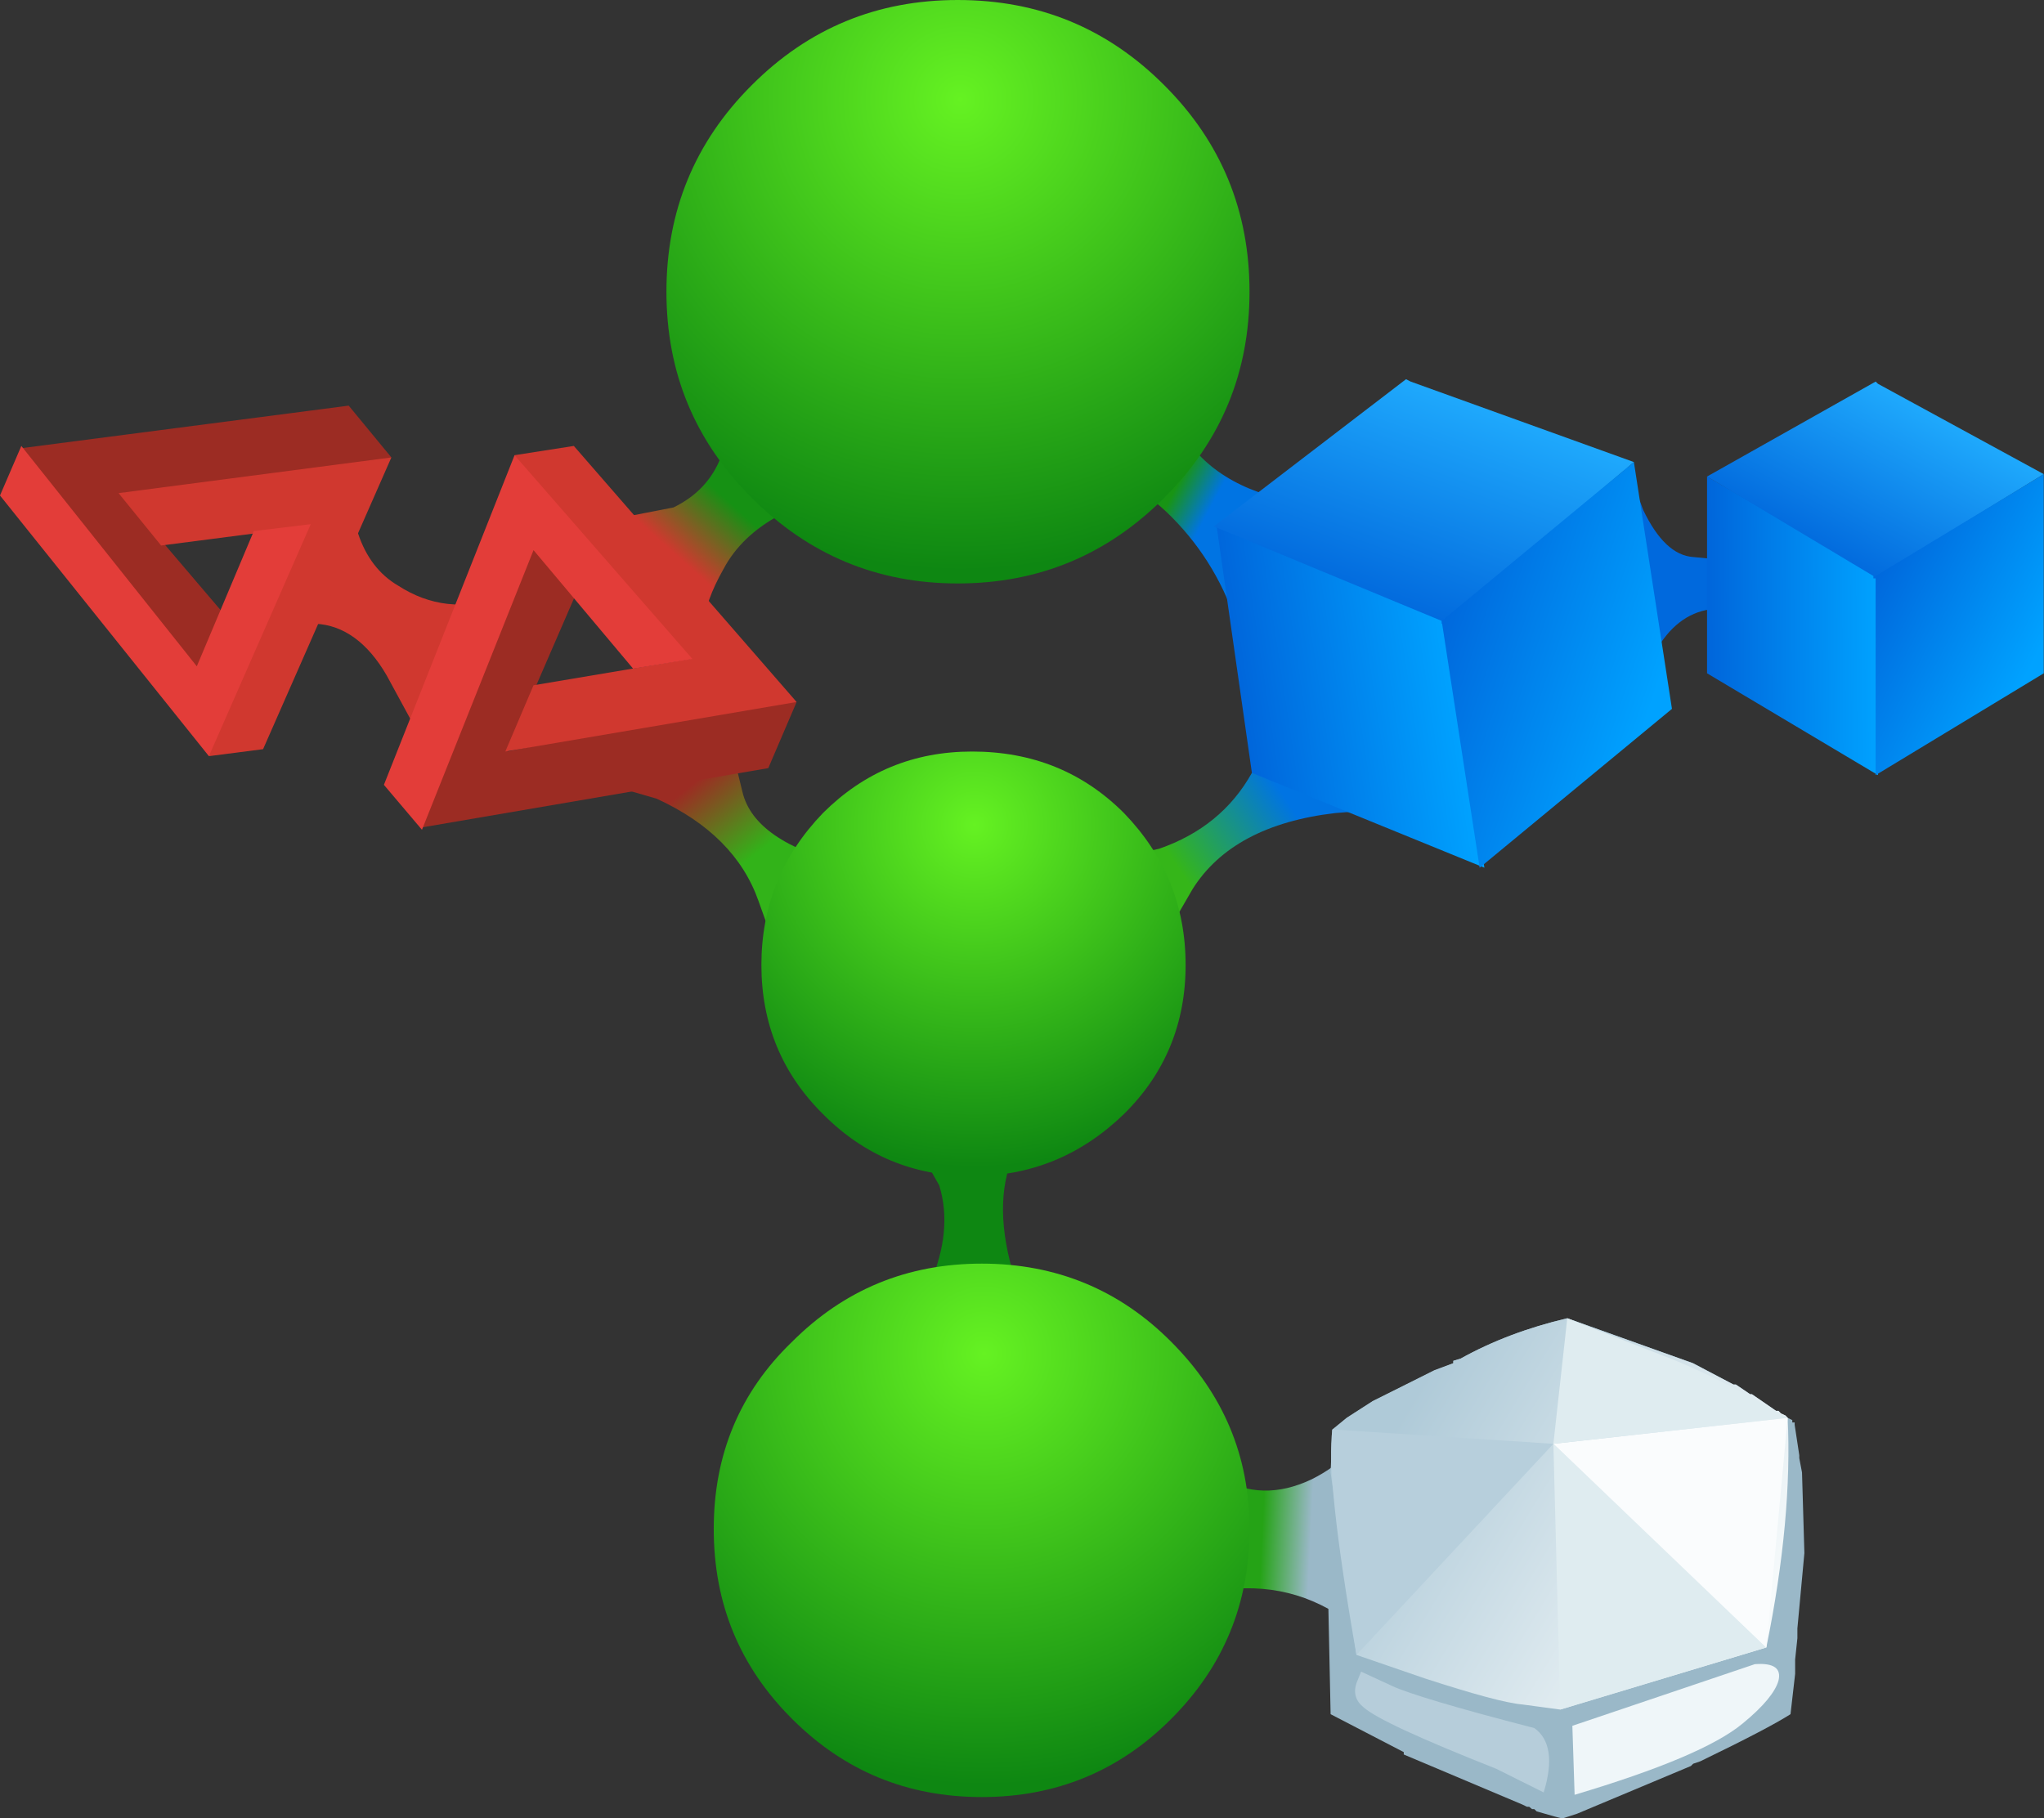 <?xml version="1.0" encoding="UTF-8"?>
<svg version="1.1" viewBox="0 0 21.55 19.175" xml:space="preserve" xmlns="http://www.w3.org/2000/svg">
  <rect x="0" y="0" width="21.55" height="19.175" fill="#333333" stroke="none"/>
  <defs>
    <linearGradient id="j" x1="-2.38" x2="-.769" y1="-18.408" y2="-18.408" gradientTransform="matrix(-.267 -.298 -.298 .267 -0 15.34)" gradientUnits="userSpaceOnUse">
      <stop stop-color="#169114" offset="0"/>
      <stop stop-color="#d0382f" offset=".988"/>
      <stop stop-color="#d0382f" offset="1"/>
    </linearGradient>
    <linearGradient id="f" x1="-24.022" x2="-22.011" y1="1.057" y2="1.057" gradientTransform="matrix(-.249 .313 .313 .249 -3.9578e-5 15.34)" gradientUnits="userSpaceOnUse">
      <stop stop-color="#32b319" offset="0"/>
      <stop stop-color="#9c2c23" offset=".988"/>
      <stop stop-color="#9c2c23" offset="1"/>
    </linearGradient>
    <linearGradient id="e" x1="26.719" x2="27.569" y1="-2.085" y2="-2.085" gradientTransform="matrix(.353 -.188 -.188 -.353 -0 15.34)" gradientUnits="userSpaceOnUse">
      <stop stop-color="#189414" offset="0"/>
      <stop stop-color="#0074e3" offset="1"/>
    </linearGradient>
    <linearGradient id="d" x1="10.505" x2="13.209" y1="29.178" y2="29.178" gradientTransform="matrix(.333 .222 .222 -.333 6.8712e-5 15.34)" gradientUnits="userSpaceOnUse">
      <stop stop-color="#35b619" offset="0"/>
      <stop stop-color="#0074e3" offset="1"/>
    </linearGradient>
    <linearGradient id="o" x1="-29.184" x2="-28.158" y1="-31.537" y2="-31.537" gradientTransform="matrix(-.4 .02 .02 .4 0 15.34)" gradientUnits="userSpaceOnUse">
      <stop stop-color="#9ab8c8" offset="0"/>
      <stop stop-color="#25a316" offset="1"/>
    </linearGradient>
    <radialGradient id="c" cx="2.099" cy="-20.25" r="9.938" gradientTransform="matrix(2.0126e-5 -.4 .4 -2.0126e-5 16.2 15.339)" gradientUnits="userSpaceOnUse">
      <stop stop-color="#65f222" offset="0"/>
      <stop stop-color="#0e8712" offset="1"/>
    </radialGradient>
    <linearGradient id="n" x1="35.919" x2="39.494" y1="13.465" y2="13.465" gradientTransform="matrix(.4 .003 .003 -.4 -7.056e-5 15.34)" gradientUnits="userSpaceOnUse">
      <stop stop-color="#0066db" offset="0"/>
      <stop stop-color="#00a2ff" offset="1"/>
    </linearGradient>
    <linearGradient id="m" x1="7.716" x2="11.888" y1="39.582" y2="39.582" gradientTransform="matrix(.189 .352 .352 -.189 -0 15.339)" gradientUnits="userSpaceOnUse">
      <stop stop-color="#0066db" offset="0"/>
      <stop stop-color="#21aeff" offset="1"/>
    </linearGradient>
    <linearGradient id="l" x1="40.55" x2="44.486" y1="-7.183" y2="-7.183" gradientTransform="matrix(.356 -.183 -.183 -.356 0 15.34)" gradientUnits="userSpaceOnUse">
      <stop stop-color="#0066db" offset="0"/>
      <stop stop-color="#00a2ff" offset="1"/>
    </linearGradient>
    <linearGradient id="k" x1="-49.45" x2="-40.78" y1="-11.368" y2="-11.368" gradientTransform="matrix(-.346 .201 .208 .342 -0 15.34)" gradientUnits="userSpaceOnUse">
      <stop stop-color="#f6fafb" offset="0"/>
      <stop stop-color="#afcad8" offset="1"/>
    </linearGradient>
    <radialGradient id="b" cx="17.398" cy="-20.549" r="7.225" gradientTransform="matrix(2.7682e-5 -.4 .4 -2.7682e-5 16.439 15.339)" gradientUnits="userSpaceOnUse">
      <stop stop-color="#65f222" offset="0"/>
      <stop stop-color="#0e8712" offset="1"/>
    </radialGradient>
    <linearGradient id="i" x1="23.673" x2="28.174" y1="18.805" y2="18.805" gradientTransform="matrix(.395 .06 .06 -.395 0 15.34)" gradientUnits="userSpaceOnUse">
      <stop stop-color="#0066db" offset="0"/>
      <stop stop-color="#00a2ff" offset="1"/>
    </linearGradient>
    <linearGradient id="h" x1="-2.232" x2="3.011" y1="31.777" y2="31.777" gradientTransform="matrix(.137 .376 .376 -.137 4.1771e-5 15.34)" gradientUnits="userSpaceOnUse">
      <stop stop-color="#0066db" offset="0"/>
      <stop stop-color="#21aeff" offset="1"/>
    </linearGradient>
    <linearGradient id="g" x1="32.763" x2="37.728" y1="2.698" y2="2.698" gradientTransform="matrix(.379 -.129 -.129 -.379 -8.3112e-5 15.34)" gradientUnits="userSpaceOnUse">
      <stop stop-color="#0066db" offset="0"/>
      <stop stop-color="#00a2ff" offset="1"/>
    </linearGradient>
    <radialGradient id="a" cx="28.549" cy="-20.749" r="9.1" gradientTransform="matrix(2.1978e-5 -.4 .4 -2.1978e-5 16.599 15.339)" gradientUnits="userSpaceOnUse">
      <stop stop-color="#65f222" offset="0"/>
      <stop stop-color="#0e8712" offset="1"/>
    </radialGradient>
  </defs>
  <g transform="matrix(1.25 0 0 -1.25 0 19.175)">
    
      
        
          
            <path d="m7.398 11.238c-0.664-0.093-1.097-0.324-1.296-0.699-0.204-0.359-0.235-0.66-0.102-0.898l-0.922 1.301 0.602 0.117c0.386 0.187 0.535 0.566 0.441 1.14-0.066 0.414 0.086 0.473 0.457 0.18 0.188-0.133 0.383-0.312 0.582-0.539l0.238-0.602z" fill="url(#j)" fill-rule="evenodd"/>
          
        
      
      
        
          
            <path d="m4.922 8.781 1.238 0.297 0.102-0.418c0.066-0.281 0.363-0.488 0.898-0.621l-0.441-1.199-0.321 0.898c-0.132 0.375-0.418 0.661-0.859 0.864l-0.617 0.179z" fill="url(#f)" fill-rule="evenodd"/>
          
        
      
      
        
          
            <path d="m8.961 11.578 0.34 0.543c0.254 0.266 0.437 0.207 0.558-0.179 0.121-0.387 0.403-0.649 0.84-0.782 0.227-0.066 0.434-0.093 0.621-0.082l-0.558-1.539c-0.043-0.226-0.157-0.039-0.34 0.563-0.121 0.359-0.317 0.664-0.582 0.918-0.199 0.187-0.492 0.375-0.879 0.558z" fill="url(#e)" fill-rule="evenodd"/>
          
        
      
      
        
          
            <path d="m9.32 8.078 0.457 0.102c0.348 0.121 0.61 0.332 0.782 0.64l0.441 0.719 1.059-1.078c-0.239 0.039-0.504 0.047-0.797 0.02-0.574-0.067-0.977-0.282-1.203-0.641l-0.52-0.898-0.219 1.136z" fill="url(#d)" fill-rule="evenodd"/>
          
        
      
      <path d="m4.219 10.301-0.598-1.32-0.359 0.66c-0.16 0.277-0.364 0.426-0.602 0.437l-0.301-0.078 0.621 1.121 0.04-0.281c0.066-0.199 0.179-0.348 0.339-0.441 0.266-0.172 0.555-0.204 0.86-0.098z" fill="#d0382f" fill-rule="evenodd"/>
      <path d="m14.281 10.641 0.399-0.039 0.179-0.383-0.199-0.02c-0.066 0.028-0.148 0.028-0.238 0-0.188-0.027-0.344-0.148-0.461-0.359-0.281-0.426-0.469-0.559-0.563-0.398-0.265 0.21-0.378 0.39-0.339 0.539l0.66 1.437 0.14-0.379c0.121-0.254 0.262-0.387 0.422-0.398z" fill="#0069dd" fill-rule="evenodd"/>
      <path d="m7.762 5.621c0.797 0.481 1.07 0.492 0.816 0.039-0.144-0.281-0.156-0.625-0.039-1.039 0.055-0.215 0.129-0.394 0.219-0.543l-1.199-0.34c-0.039 0.016 0.054 0.27 0.281 0.762 0.133 0.309 0.16 0.586 0.082 0.84l-0.16 0.281z" fill="#0e8712" fill-rule="evenodd"/>
      
        
          
            <path d="m11.398 3.102c0.536-1.094 0.809-1.688 0.821-1.782 0.043-0.335-0.192-0.261-0.699 0.219-0.321 0.293-0.688 0.426-1.098 0.399l-0.543-0.118-0.156 1.418 0.558-0.359c0.239-0.144 0.5-0.152 0.781-0.019 0.133 0.066 0.243 0.148 0.336 0.242z" fill="url(#o)" fill-rule="evenodd"/>
          
        
      
      <path d="m3.301 11.481-0.262-0.102-2.019-0.199 0.902-1.059v-0.32l-0.301-0.32-1.262 1.48-0.179 0.598 2.761 0.359 0.36-0.437z" fill="#9c2c23" fill-rule="evenodd"/>
      <path d="m1 11.18 2.301 0.301-1.082-2.461-0.457-0.059-0.082 0.34 0.922 1.598-1.243-0.161-0.359 0.442z" fill="#d0382f" fill-rule="evenodd"/>
      <path d="m2.141 10.86 0.48 0.058-0.859-1.957-1.762 2.199 0.18 0.418 1.48-1.859 0.481 1.141z" fill="#e33d39" fill-rule="evenodd"/>
      
        
          
            <path d="m10.539 12.879c0-0.68-0.238-1.258-0.719-1.738-0.48-0.481-1.058-0.723-1.742-0.723-0.68 0-1.258 0.242-1.738 0.723-0.481 0.48-0.719 1.058-0.719 1.738s0.238 1.262 0.719 1.742c0.48 0.481 1.058 0.719 1.738 0.719 0.684 0 1.262-0.238 1.742-0.719 0.481-0.48 0.719-1.062 0.719-1.742z" fill="url(#c)" fill-rule="evenodd"/>
          
        
      
      
        
          
            <path d="m15.84 10.481v-1.68l-1.442 0.859v1.66l1.442-0.839z" fill="url(#n)" fill-rule="evenodd"/>
          
        
      
      
        
          
            <path d="m14.398 11.32 1.422 0.801 0.02-0.019 1.398-0.762-1.398-0.859v-0.02h-0.039v0.02l-1.403 0.839z" fill="url(#m)" fill-rule="evenodd"/>
          
        
      
      
        
          
            <path d="m15.82 10.481 1.418 0.859v-1.68l-1.418-0.859v1.68z" fill="url(#l)" fill-rule="evenodd"/>
          
        
      
      <path d="m14.281 3.84 0.34-0.18h0.02l0.121-0.082h0.015l0.203-0.14h0.02l0.02-0.02h-0.043l0.023-0.019h8e-3l0.019 0.011 0.032-0.011 0.019-0.02 0.039-0.019v-0.02h0.02v-0.02l0.039-0.257v-0.024l0.023-0.121 0.02-0.68-0.059-0.636v-0.082l-0.019-0.18v-0.121l-0.039-0.34c-0.122-0.078-0.375-0.211-0.762-0.398l-0.059-0.02-0.019-0.019-0.961-0.403-0.121-0.039c-0.012 0-0.086 0.02-0.219 0.059l-0.02 0.019h-0.019l-0.024 0.02h-0.019l-0.039 0.019-1 0.422v0.02l-0.617 0.32-0.024 1.141-0.019 0.019v0.301l0.019 0.059v0.32l0.02 0.043 0.019 0.515 0.121 0.102 0.219 0.141 0.52 0.257 0.16 0.063v0.02l0.062 0.019c0.266 0.148 0.567 0.262 0.899 0.34l1.062-0.379z" fill="#9ab8c8" fill-rule="evenodd"/>
      
        
          
            <path d="m14.621 3.66h0.02l0.121-0.082h0.015l0.203-0.14h0.02l0.02-0.02 0.039-0.019 0.019-0.02c0.027-0.559-0.031-1.207-0.18-1.937l-1.738-0.524-0.32 0.043c-0.137 0.012-0.41 0.086-0.82 0.219l-0.579 0.199-0.218 1.539 0.015 0.363 0.121 0.098 0.219 0.141 0.52 0.261 0.16 0.059v0.02l0.062 0.019c0.266 0.148 0.567 0.262 0.899 0.34l1.058-0.379 0.344-0.18z" fill="url(#k)" fill-rule="evenodd"/>
          
        
      
      <path d="m14.898 1.442-1.738-0.524-0.058 2.242 1.796-1.718z" fill="#dfecf0" fill-rule="evenodd"/>
      <path d="m15.078 3.379-0.18-1.937-1.796 1.718 1.976 0.219z" fill="#fafcfd" fill-rule="evenodd"/>
      <path d="m11.238 3.281 1.864-0.121-1.661-1.781c-0.175 1-0.242 1.633-0.203 1.902z" fill="#b7cfdc" fill-rule="evenodd"/>
      <path d="m13.219 4.219 0.82-0.32c0.281-0.106 0.629-0.282 1.039-0.52l-1.976-0.219 0.117 1.059z" fill="#dfecf0" fill-rule="evenodd"/>
      <path d="m13.262 0.781 1.539 0.52c0.16 0.012 0.226-0.035 0.199-0.141-0.027-0.093-0.125-0.215-0.301-0.359-0.226-0.188-0.699-0.387-1.418-0.602l-0.019 0.582z" fill="#eff6f9" fill-rule="evenodd"/>
      <path d="m12.941 0.762c0.133-0.094 0.161-0.277 0.079-0.543l-0.399 0.199c-0.641 0.254-1.016 0.426-1.121 0.52-0.066 0.054-0.086 0.121-0.059 0.203l0.039 0.097 0.262-0.121c0.133-0.062 0.531-0.183 1.199-0.355z" fill="#b6cdda" fill-rule="evenodd"/>
      <path d="m6.422 9.442 0.297-0.024-0.239-0.558-2.921-0.5-0.02 0.66 0.82 1.922 0.403-0.243 0.117-0.32-0.598-1.379 2.141 0.442z" fill="#9c2c23" fill-rule="evenodd"/>
      <path d="m6.719 9.418-2.457-0.418 0.238 0.559 1.32 0.222-1.441 1.36-0.039 0.359 0.5 0.078 1.879-2.16z" fill="#d0382f" fill-rule="evenodd"/>
      <path d="m5.34 9.699-0.84 1-0.941-2.359-0.321 0.379 1.102 2.781 1.5-1.719-0.5-0.082z" fill="#e33d39" fill-rule="evenodd"/>
      
        
          
            <path d="m10 7.199c0-0.492-0.172-0.914-0.52-1.257-0.359-0.348-0.785-0.524-1.281-0.524-0.492 0-0.914 0.176-1.258 0.524-0.347 0.343-0.519 0.765-0.519 1.257 0 0.496 0.172 0.922 0.519 1.282 0.348 0.347 0.766 0.519 1.258 0.519 0.508 0 0.934-0.172 1.281-0.519 0.348-0.36 0.52-0.786 0.52-1.282z" fill="url(#b)" fill-rule="evenodd"/>
          
        
      
      
        
          
            <path d="m12.199 10.102 0.321-2.082-1.961 0.8-0.297 2.079 1.937-0.797z" fill="url(#i)" fill-rule="evenodd"/>
          
        
      
      
        
          
            <path d="m12.199 10.102v-0.024h-0.039v0.024l-1.922 0.797 1.621 1.242 0.039-0.02 1.883-0.679-1.582-1.34z" fill="url(#h)" fill-rule="evenodd"/>
          
        
      
      
        
          
            <path d="m14.102 9.36-1.622-1.34-0.32 2.082 1.621 1.34 0.321-2.082z" fill="url(#g)" fill-rule="evenodd"/>
          
        
      
      
        
          
            <path d="m10.539 2.442c0-0.629-0.219-1.161-0.66-1.602-0.438-0.441-0.973-0.66-1.598-0.66-0.629 0-1.16 0.219-1.601 0.66-0.442 0.441-0.66 0.973-0.66 1.602 0 0.625 0.218 1.152 0.66 1.578 0.441 0.441 0.972 0.66 1.601 0.66 0.625 0 1.16-0.219 1.598-0.66 0.441-0.442 0.66-0.965 0.66-1.578z" fill="url(#a)" fill-rule="evenodd"/>
          
        
      
    
  </g>
</svg>
